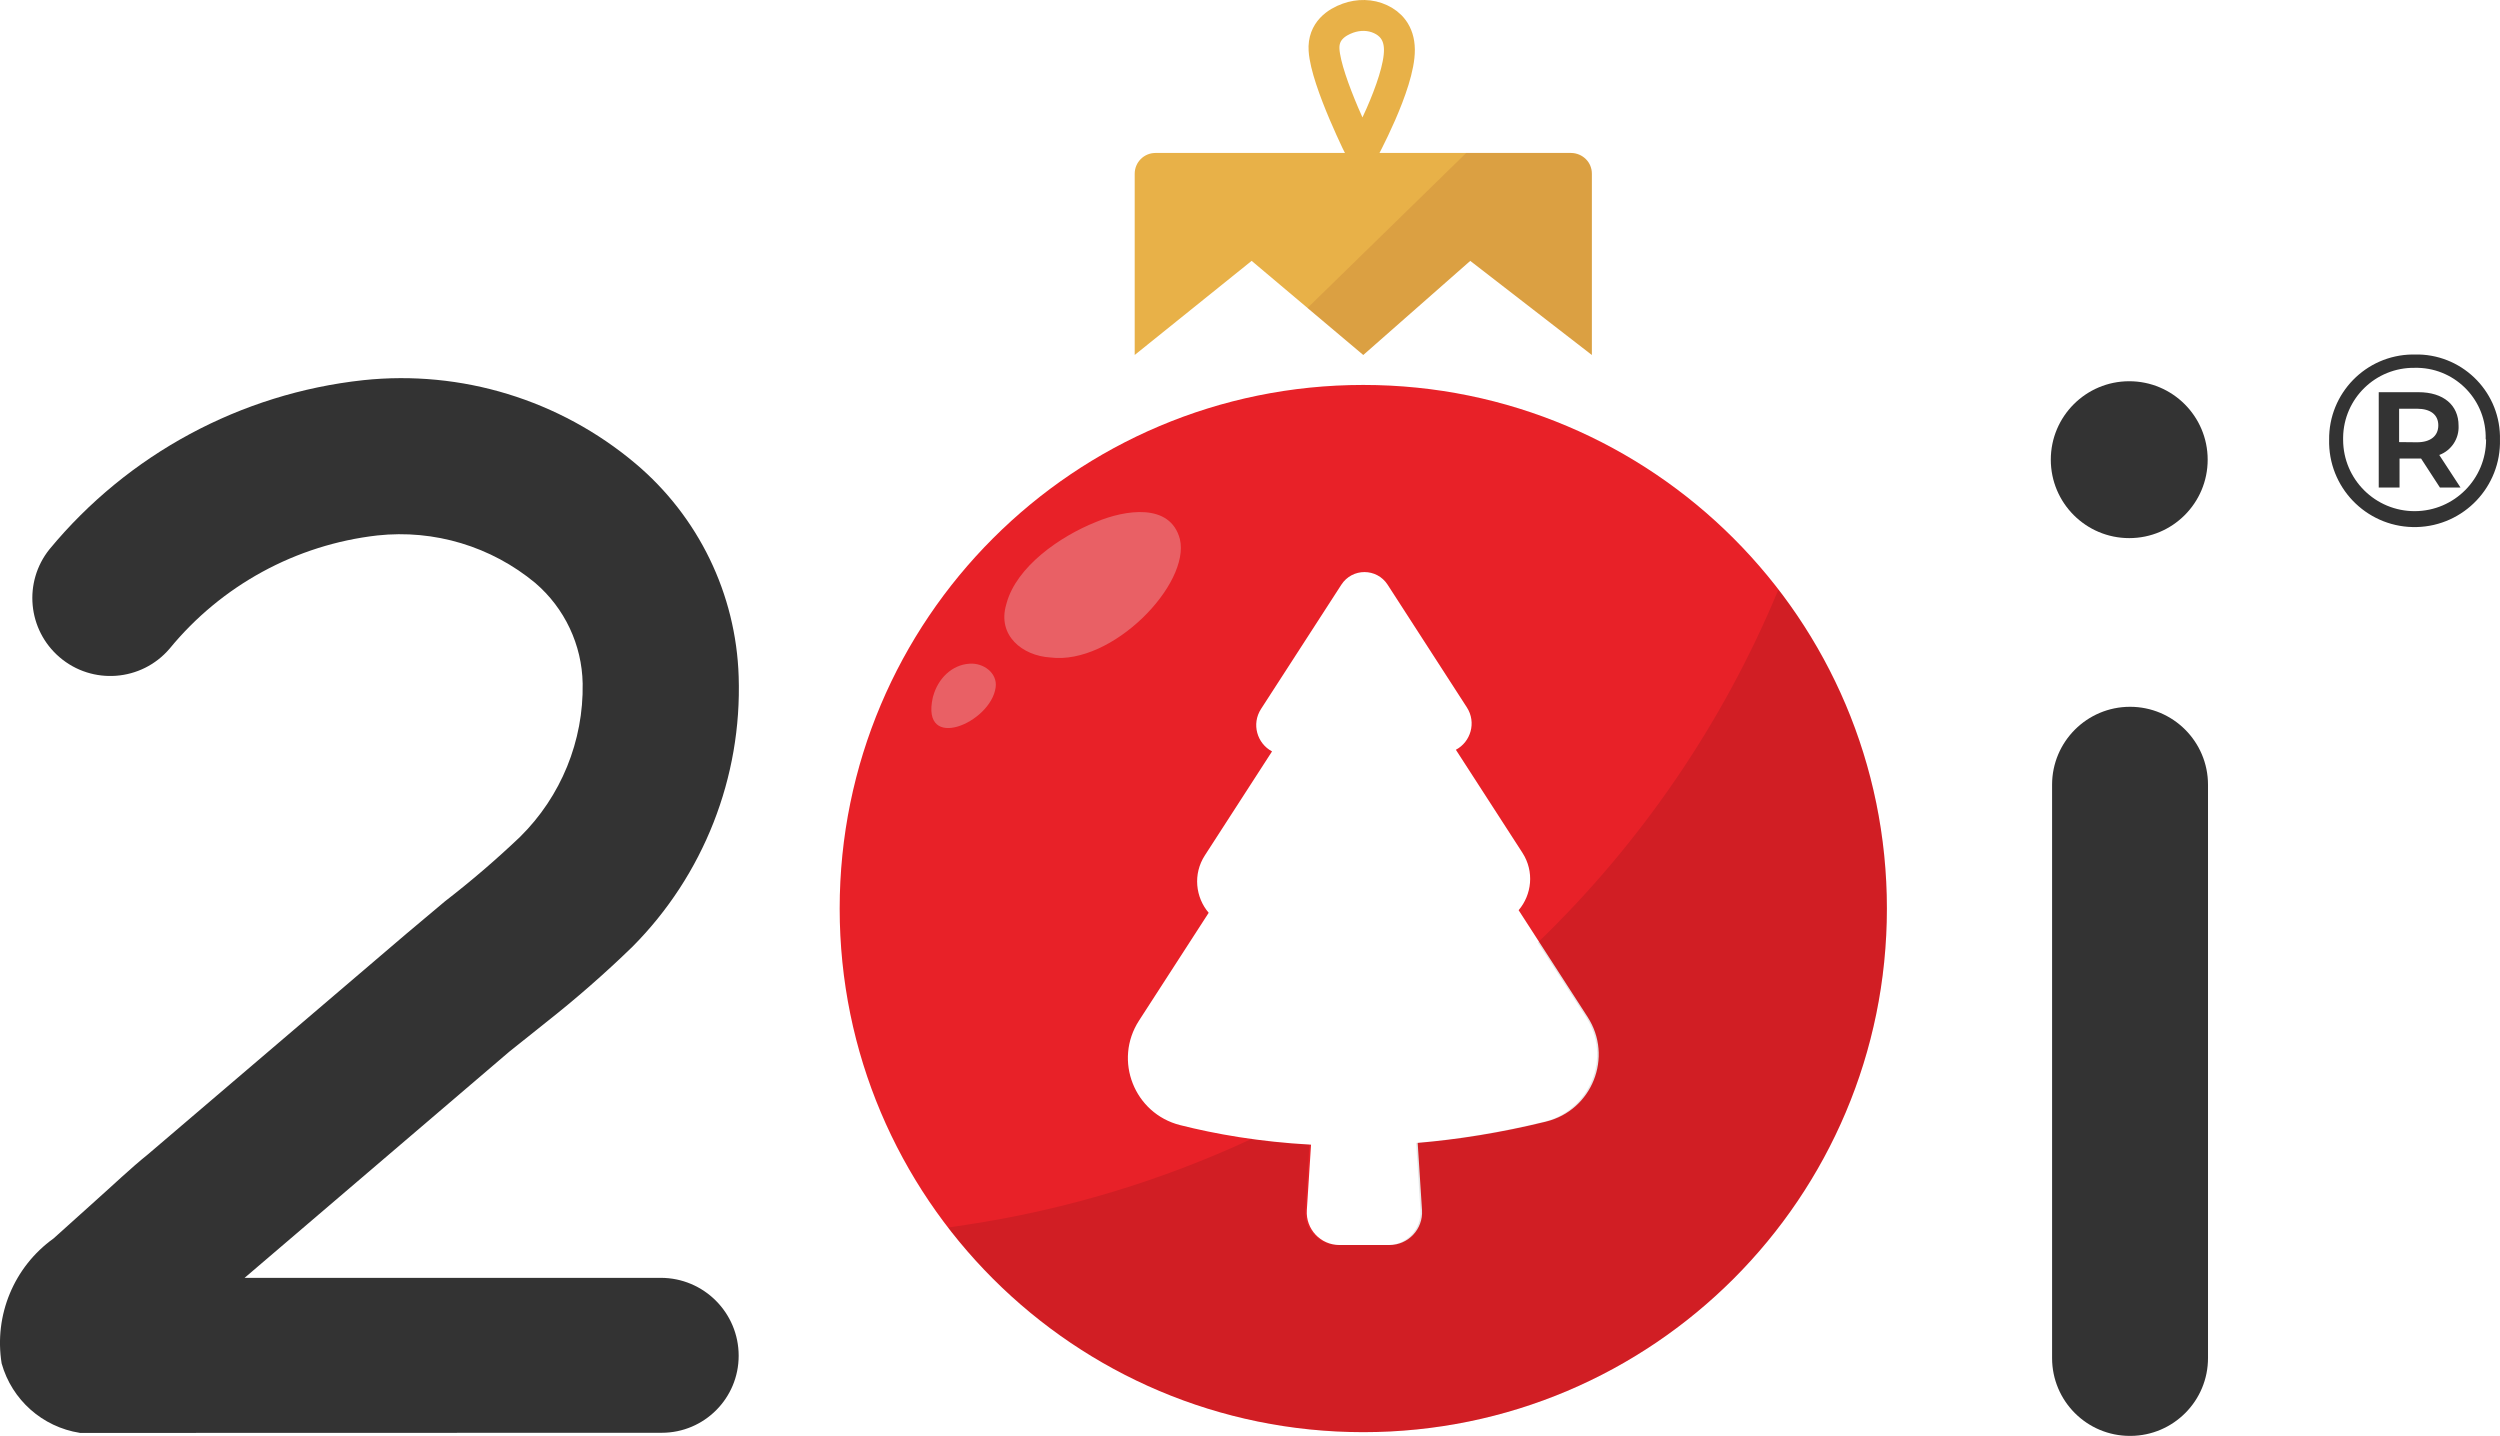 <?xml version="1.0" encoding="UTF-8"?>
<svg id="Layer_2" data-name="Layer 2" xmlns="http://www.w3.org/2000/svg" viewBox="0 0 682.38 391.93">
  <defs>
    <style>
      .cls-1 {
        opacity: .1;
      }

      .cls-1, .cls-2, .cls-3, .cls-4, .cls-5, .cls-6 {
        stroke-width: 0px;
      }

      .cls-7 {
        fill: none;
        stroke: #e8b148;
        stroke-miterlimit: 10;
        stroke-width: 8.43px;
      }

      .cls-2 {
        fill: #88341e;
        opacity: .14;
      }

      .cls-3 {
        fill: #333;
      }

      .cls-4 {
        fill: #e82128;
      }

      .cls-5 {
        fill: #e96065;
      }

      .cls-6 {
        fill: #e8b148;
      }
    </style>
  </defs>
  <g id="Layer_1-2" data-name="Layer 1">
    <g>
      <path class="cls-3" d="m682.37,119.93c.34,12.88-9.82,23.59-22.7,23.93-12.88.34-23.59-9.82-23.93-22.7,0-.36-.01-.73,0-1.09-.16-12.72,10.02-23.15,22.73-23.31.21,0,.41,0,.62,0,12.55-.3,22.98,9.63,23.28,22.18,0,.33,0,.66,0,.99Zm-3.9,0c.31-10.48-7.93-19.22-18.41-19.53-.33,0-.65-.01-.98,0-10.64-.14-19.38,8.37-19.52,19.01,0,.22,0,.45,0,.67.04,10.78,8.81,19.48,19.58,19.44,10.78-.04,19.48-8.81,19.44-19.58h-.13Zm-12.68,4.24l5.81,8.9h-5.62l-5.14-7.91h-5.88v7.91h-5.68v-26.02h10.84c6.86,0,10.95,3.56,10.95,9.11.19,3.52-1.92,6.76-5.22,8.01h-.07Zm-6.06-3.45c3.68,0,5.81-1.72,5.81-4.62s-2.13-4.54-5.81-4.54h-4.89v9.11l4.89.05Z"/>
      <g>
        <g>
          <circle class="cls-3" cx="581.18" cy="125.47" r="21.41"/>
          <path class="cls-3" d="m581.36,391.93c-11.73,0-21.24-9.51-21.24-21.24v-156.49c0-11.75,9.53-21.28,21.28-21.28s21.28,9.53,21.28,21.28v156.4c.05,11.73-9.42,21.28-21.15,21.33h-.17Z"/>
        </g>
        <path class="cls-3" d="m21.77,391.1c-10.2-1.61-18.53-9.01-21.32-18.94-2.13-13.15,3.36-26.37,14.18-34.13l11.37-10.23c4.77-4.23,9.52-8.81,14.44-12.77l70.5-60.18,10.5-8.82c7.14-5.52,14-11.4,20.53-17.62,11.17-11.03,17.34-26.16,17.07-41.85-.2-10.57-4.91-20.55-12.93-27.43-12.02-9.98-27.57-14.66-43.1-12.98-22.22,2.53-42.57,13.63-56.74,30.93-7.65,8.92-21.08,9.96-30.01,2.31-8.71-7.46-9.94-20.49-2.77-29.45h0c21.44-25.96,52.17-42.53,85.65-46.17,26.82-2.85,53.64,5.36,74.28,22.73,17.23,14.5,27.49,35.65,28.2,58.16.92,27.53-9.57,54.22-28.99,73.75-7.56,7.34-15.5,14.28-23.79,20.8l-9.87,7.88-72.21,61.7h113.59c11.75,0,21.27,9.52,21.27,21.27h0c0,11.61-9.4,21.02-21,21.02-.09,0-.18,0-.26,0l-158.58.04Z"/>
        <g>
          <g>
            <path class="cls-4" d="m372.11,105.07c-78.93,0-142.92,63.99-142.92,142.92s63.99,142.92,142.92,142.92,142.92-63.99,142.92-142.92-63.99-142.92-142.92-142.92Zm49.87,201.08c-12.41,3.05-24.12,4.88-35.02,5.81l1.18,18.38c.33,5.14-3.75,9.49-8.9,9.49h-13.64c-5.15,0-9.23-4.35-8.9-9.49l1.15-17.9c-14.21-.77-26.26-2.94-35.74-5.34-12.51-3.17-18.23-17.68-11.22-28.52l19.02-29.43c-3.59-4.21-4.36-10.55-1.04-15.68l18.33-28.37h.01c-4.09-2.16-5.67-7.47-3.02-11.58l21.94-33.94c2.96-4.58,9.65-4.57,12.61,0l21.64,33.5c2.65,4.1,1.07,9.42-3,11.57h0l18.17,28.12c3.31,5.14,2.54,11.46-1.04,15.67l18.83,29.15c7.04,10.89,1.24,25.46-11.35,28.55Z"/>
            <path class="cls-6" d="m434.5,96.89l-33.19-25.69-29.2,25.69-30.47-25.69-31.92,25.69v-49.47c0-3.13,2.54-5.67,5.67-5.67h113.44c3.13,0,5.67,2.54,5.67,5.67v49.47Z"/>
            <path class="cls-7" d="m371.77,41.75s10.31-18.75,10.2-28.22c-.05-4.74-2.6-7.11-5.14-8.29-2.8-1.31-6.01-1.32-8.91-.28-3.08,1.11-6.84,3.53-6.52,8.67.54,8.61,10.37,28.12,10.37,28.12Z"/>
            <path class="cls-1" d="m485.43,160.91h0c-15.29,36.88-37.83,69.49-65.67,96.35l13.14,20.34c7.04,10.89,1.24,25.46-11.35,28.55-12.41,3.05-24.12,4.88-35.02,5.81l1.18,18.38c.33,5.14-3.75,9.49-8.9,9.49h-13.64c-5.15,0-9.23-4.35-8.9-9.49l1.15-17.9c-5.66-.31-10.96-.84-15.91-1.52-24.43,11.34-50.63,19.32-77.99,23.43l-4.75.71c48.09,62.59,137.81,74.35,200.41,26.26,62.59-48.09,74.35-137.82,26.26-200.41Z"/>
            <path class="cls-2" d="m315.39,41.75h113.44s5.67.38,5.67,5.67v49.47l-33.19-25.69-29.2,25.69-15.24-12.82,43.34-42.32"/>
          </g>
          <g>
            <path class="cls-5" d="m254.73,189.97c1.29-4.69,5.03-8.51,9.89-8.81,3.74-.3,7.71,2.5,7.14,6.49-1.33,9.7-20.53,17.8-17.15,2.73l.11-.41Z"/>
            <path class="cls-5" d="m274.75,164.65c2.71-9.95,14.45-18.2,24.44-22.19,7.91-3.31,20.21-5.29,22.86,4.67,2.92,12.27-18.4,34.48-35.37,32.33-7.63-.48-14.51-6-12.03-14.45l.1-.36Z"/>
          </g>
        </g>
      </g>
    </g>
  </g>
</svg>
